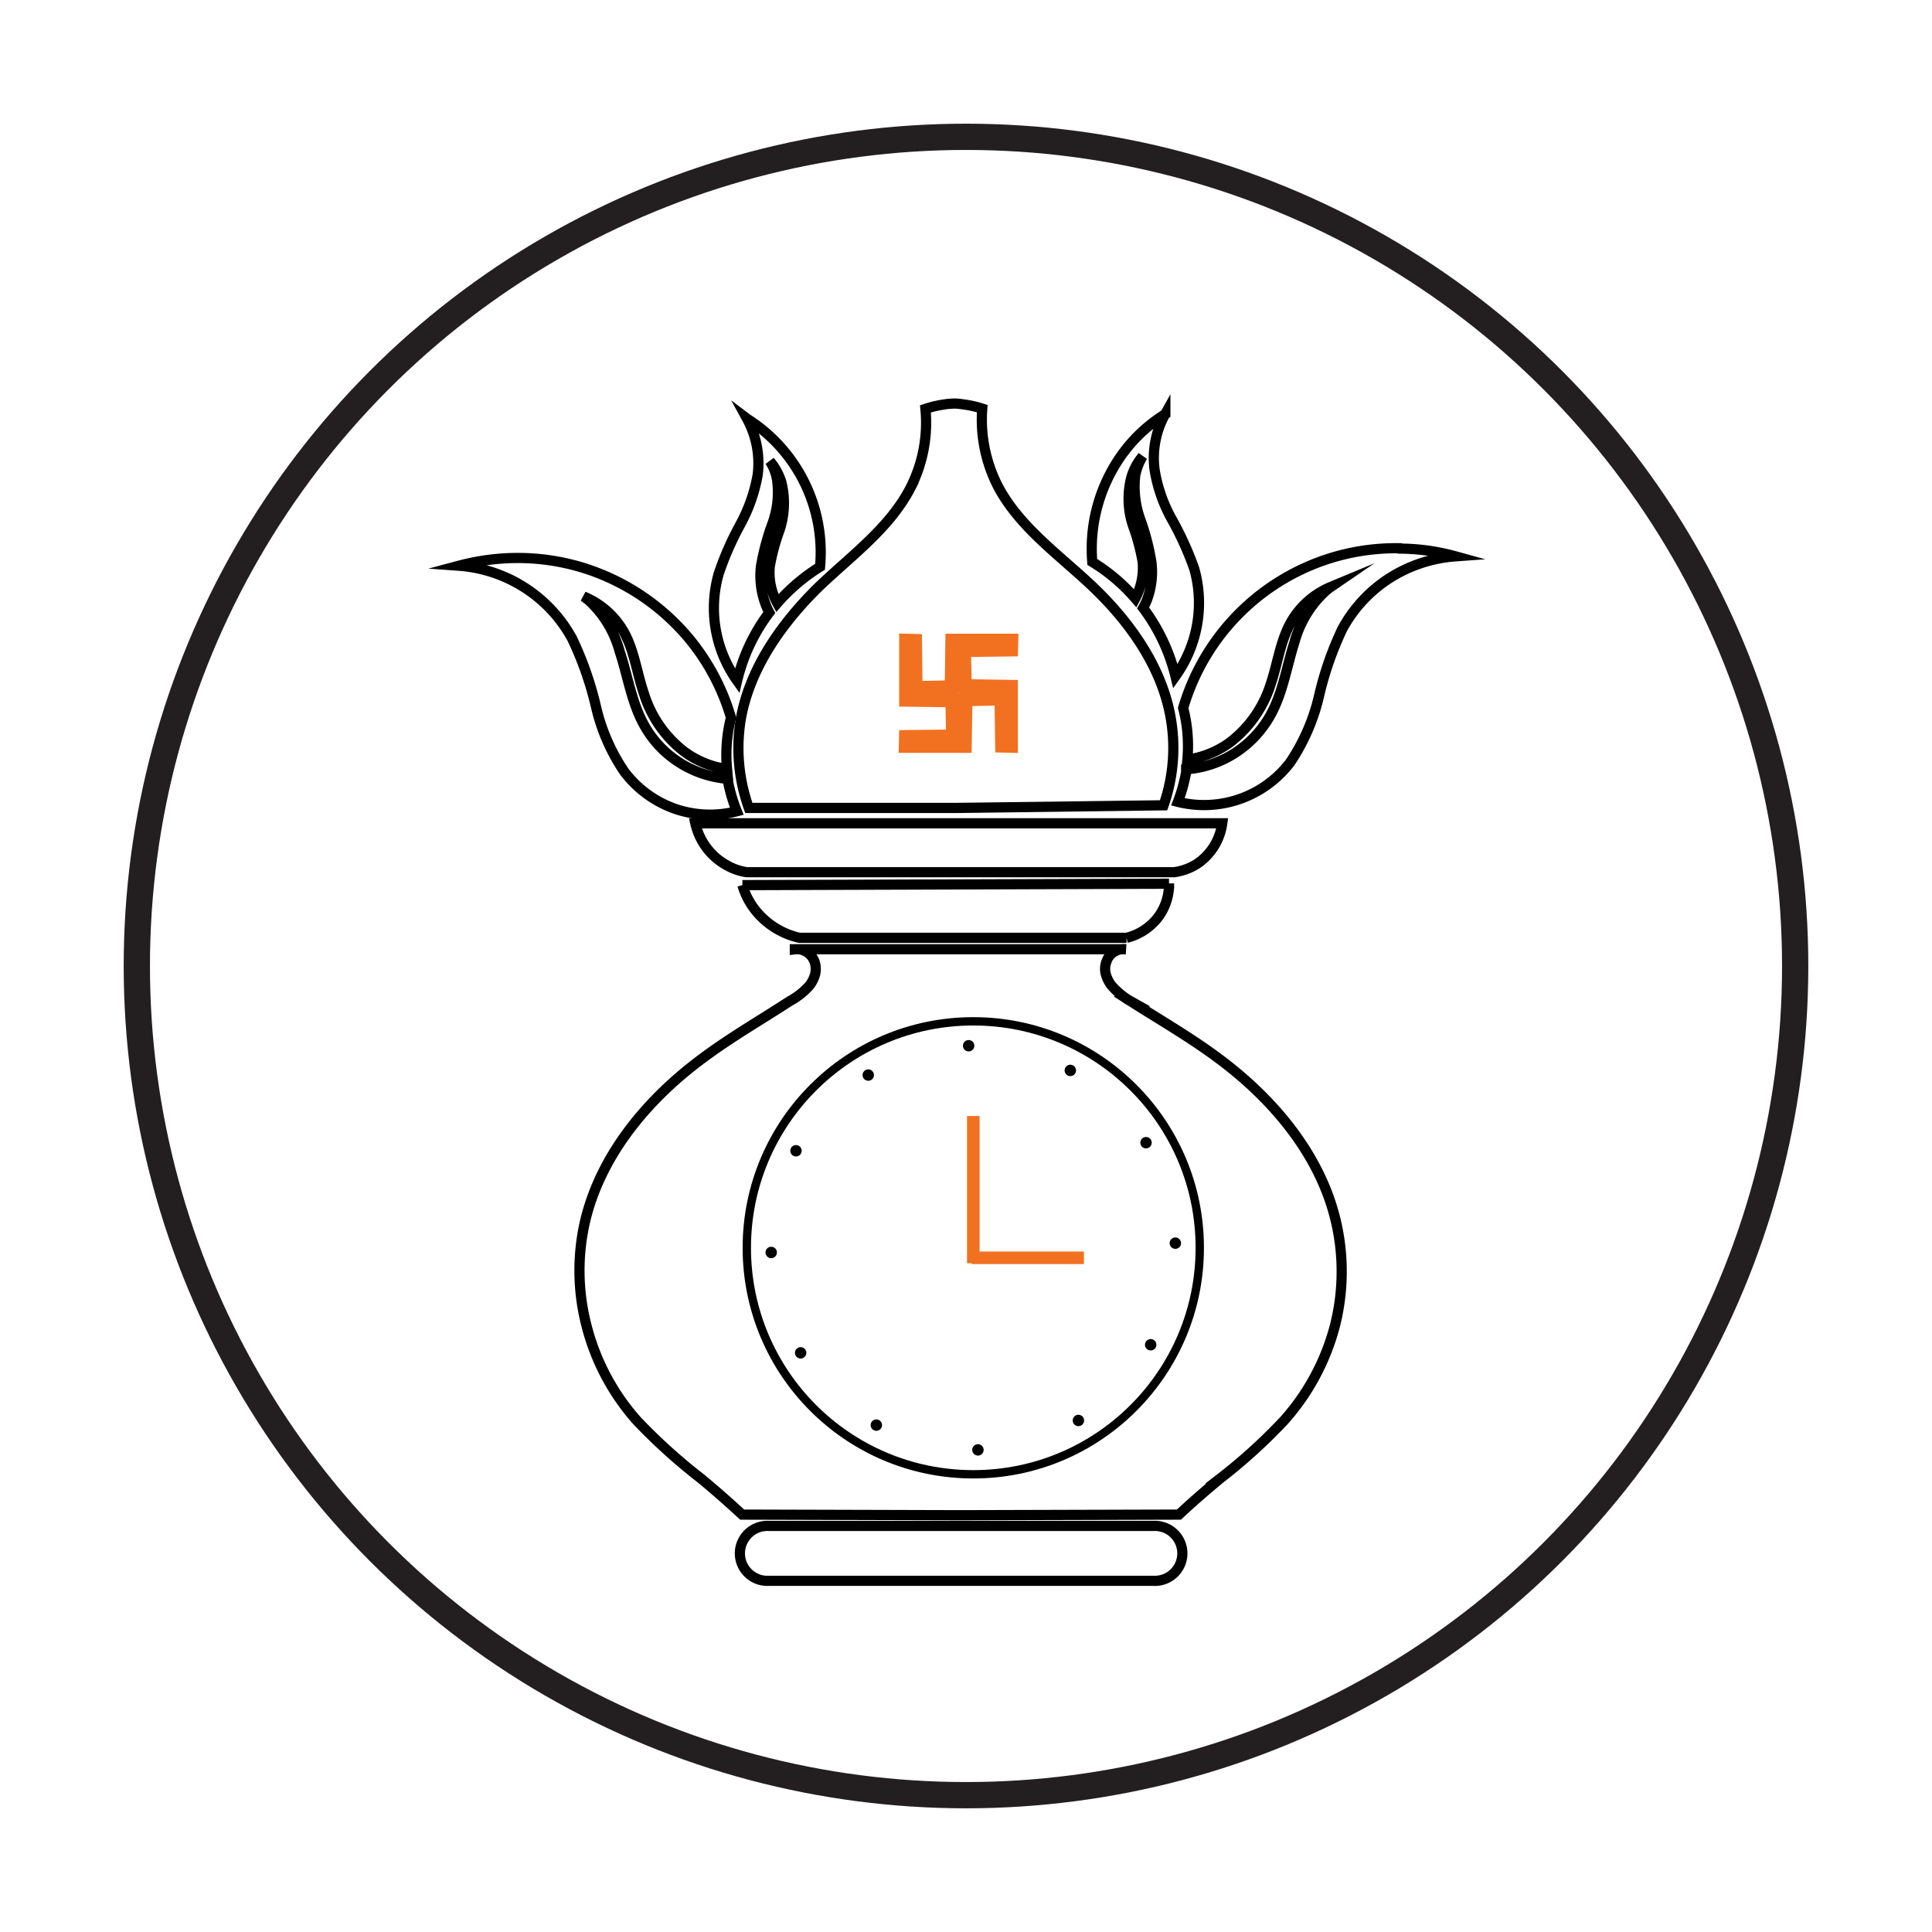 <svg xmlns="http://www.w3.org/2000/svg" viewBox="0 0 220 220"><defs><style>.cls-1,.cls-2,.cls-4,.cls-5{fill:none;stroke-miterlimit:10;}.cls-1{stroke:#231f20;stroke-width:2.99px;}.cls-2,.cls-4{stroke:#000;}.cls-2{stroke-width:1.16px;}.cls-3{fill:#f27121;}.cls-4{stroke-width:0.95px;}.cls-5{stroke:#f27121;stroke-width:1.43px;}</style></defs><g id="Layer_2" data-name="Layer 2"><circle class="cls-1" cx="110" cy="110" r="94.42"/><path class="cls-2" d="M90.51,108.1a2.06,2.06,0,0,1,1.34.3,2.17,2.17,0,0,1,.89,1.07,2.58,2.58,0,0,1,.09,1.43,3.72,3.72,0,0,1-.64,1.31A8.26,8.26,0,0,1,89.93,114c-3.32,2.16-6.76,4.14-9.93,6.51-6.18,4.57-11.45,10.82-13.31,18.28a25,25,0,0,0,.1,12.18,25.93,25.93,0,0,0,5.72,10.78,64.53,64.53,0,0,0,7.31,6.61c1.59,1.31,3.14,2.68,4.69,4.11l24.86.07,24.88-.07c1.52-1.43,3.11-2.8,4.69-4.11a61.76,61.76,0,0,0,7.28-6.61A26.12,26.12,0,0,0,152,151a25.1,25.1,0,0,0,.06-12.18c-1.83-7.46-7.13-13.71-13.28-18.28-3.17-2.37-6.61-4.35-10-6.51a8.28,8.28,0,0,1-2.23-1.83,3.72,3.72,0,0,1-.64-1.31,2.27,2.27,0,0,1,.1-1.43,2,2,0,0,1,.85-1.07,2.1,2.1,0,0,1,1.34-.3H90.51Z"/><path class="cls-2" d="M133.12,100.63l-48.58.16a8.32,8.32,0,0,0,1.59,3,8.94,8.94,0,0,0,4.9,3h37.25a6.47,6.47,0,0,0,3.69-2.47,6.28,6.28,0,0,0,1.15-3.72Z"/><path class="cls-2" d="M79.18,93.75a7.23,7.23,0,0,0,3.47,4.72,6.67,6.67,0,0,0,2.38.85H133.7a6.53,6.53,0,0,0,2.59-.94,6.62,6.62,0,0,0,2.89-4.63Z"/><path class="cls-2" d="M85.27,92a20.23,20.23,0,0,1-.88-10.32C85.46,76,89,71,93.16,66.89c3.75-3.6,8.13-6.73,10.51-11.33a16.32,16.32,0,0,0,1.71-9,12.44,12.44,0,0,1,2.25-.52c.33-.06.67-.06,1-.09a6.27,6.27,0,0,1,1,.09,12.06,12.06,0,0,1,2.22.49,16.65,16.65,0,0,0,1.83,8.93c2.44,4.56,6.85,7.67,10.63,11.23,4.23,4,7.83,9,8.93,14.68a19.81,19.81,0,0,1-.74,10.33L108.91,92Z"/><path class="cls-2" d="M58.59,63.54a26.11,26.11,0,0,0-6.33.88A16,16,0,0,1,65.14,72.7a37.94,37.94,0,0,1,2.71,7.71,22,22,0,0,0,3.26,7.49,12.41,12.41,0,0,0,5.7,4.18,12.25,12.25,0,0,0,7.09.3,18.91,18.91,0,0,1-1-3.38,1.12,1.12,0,0,0,0-.31,12.09,12.09,0,0,1-5.48-1.82,11.87,11.87,0,0,1-4.12-4.39c-1.4-2.56-1.82-5.54-2.74-8.31A12.24,12.24,0,0,0,67,68.32c-.18-.12-.37-.28-.55-.4a9.37,9.37,0,0,1,4.57,4c1.22,2.17,1.49,4.69,2.31,7.07A13.24,13.24,0,0,0,78,85.65a10.6,10.6,0,0,0,4.79,1.92,17.19,17.19,0,0,1,.45-5.85,25.26,25.26,0,0,0-4.63-8.83,25.63,25.63,0,0,0-11.91-8.14,25.34,25.34,0,0,0-8.1-1.21Z"/><path class="cls-2" d="M85.06,47.67a10.58,10.58,0,0,1,1.22,6.39,18.53,18.53,0,0,1-2,5.7,34.35,34.35,0,0,0-2.44,5.57,14.28,14.28,0,0,0,2.1,12.19,20.82,20.82,0,0,1,3.66-7.77,7.85,7.85,0,0,1-.4-.88,9.25,9.25,0,0,1-.55-4.36,26.48,26.48,0,0,1,1.31-4.9,10.4,10.4,0,0,0,.52-5,5.48,5.48,0,0,0-.82-2.1,6.79,6.79,0,0,1,1.31,2.38,9.77,9.77,0,0,1-.21,5.51,23.93,23.93,0,0,0-1.1,4.08,7.26,7.26,0,0,0,.85,4.2,21.47,21.47,0,0,1,4.87-4.14,18,18,0,0,0-8.28-16.84Z"/><path class="cls-2" d="M159.44,62.47a24.31,24.31,0,0,1,6.3.88,16.16,16.16,0,0,0-7.49,2.47,15.85,15.85,0,0,0-5.39,5.79,37.2,37.2,0,0,0-2.68,7.73,22.9,22.9,0,0,1-3.26,7.47,12.33,12.33,0,0,1-12.79,4.5,18.91,18.91,0,0,0,.94-3.41c0-.09,0-.18,0-.3a11.83,11.83,0,0,0,5.52-1.83,12.19,12.19,0,0,0,4.11-4.39c1.4-2.55,1.82-5.51,2.71-8.28A12.24,12.24,0,0,1,151,67.25a6.7,6.7,0,0,1,.55-.42,9.4,9.4,0,0,0-4.54,4c-1.22,2.16-1.52,4.72-2.31,7.06A13.4,13.4,0,0,1,140,84.58a10.85,10.85,0,0,1-4.79,1.92,17.37,17.37,0,0,0-.48-5.88,25.34,25.34,0,0,1,16.57-17,25.2,25.2,0,0,1,8.1-1.19Z"/><path class="cls-2" d="M132.7,47.12a10.31,10.31,0,0,0-1.22,6.4,17.2,17.2,0,0,0,2,5.69A35.5,35.5,0,0,1,136,64.79,14.34,14.34,0,0,1,133.85,77a21.4,21.4,0,0,0-3.68-7.77,7.93,7.93,0,0,0,.42-.88,9.06,9.06,0,0,0,.52-4.36,27.19,27.19,0,0,0-1.28-4.9,11,11,0,0,1-.55-5,6.84,6.84,0,0,1,.83-2.13,6.56,6.56,0,0,0-1.28,2.38,9.68,9.68,0,0,0,.18,5.51,23.93,23.93,0,0,1,1.1,4.08,7.44,7.44,0,0,1-.83,4.21,20.6,20.6,0,0,0-4.9-4.15,18.42,18.42,0,0,1,2.74-11.27,17.36,17.36,0,0,1,5.58-5.57Z"/><path class="cls-3" d="M107.57,78.55l.09-6.39,8.31,0-.06,2.58-5.33.07.1,4.38-3.11-.61Zm1.22,2-6.4-.09,0-8.32,2.59.07.06,5.33,4.39-.1-.61,3.11Zm1.95-1.22-.1,6.4-8.31,0,.06-2.59,5.33-.06-.09-4.39,3.11.61Zm-1.22-2,6.39.1,0,8.31-2.58-.06-.07-5.33-4.38.09.61-3.11Z"/><path class="cls-2" d="M87.56,173.76h43.77a3.13,3.13,0,1,1,0,6.25H87.56a3.13,3.13,0,1,1,0-6.25Z"/><circle class="cls-4" cx="110.83" cy="142.09" r="25.79"/><circle cx="110.3" cy="119.08" r="0.65"/><circle cx="98.87" cy="122.42" r="0.65"/><circle cx="90.64" cy="131.04" r="0.65"/><circle cx="87.82" cy="142.62" r="0.65"/><circle cx="91.17" cy="154.05" r="0.65"/><circle cx="99.79" cy="162.28" r="0.65"/><circle cx="111.36" cy="165.1" r="0.65"/><circle cx="122.8" cy="161.75" r="0.65"/><circle cx="131.03" cy="153.13" r="0.65"/><circle cx="133.84" cy="141.56" r="0.65"/><circle cx="130.5" cy="130.12" r="0.65"/><circle cx="121.88" cy="121.89" r="0.65"/><line class="cls-5" x1="110.83" y1="143.85" x2="110.83" y2="127.08"/><line class="cls-5" x1="110.66" y1="143.23" x2="123.43" y2="143.23"/></g></svg>